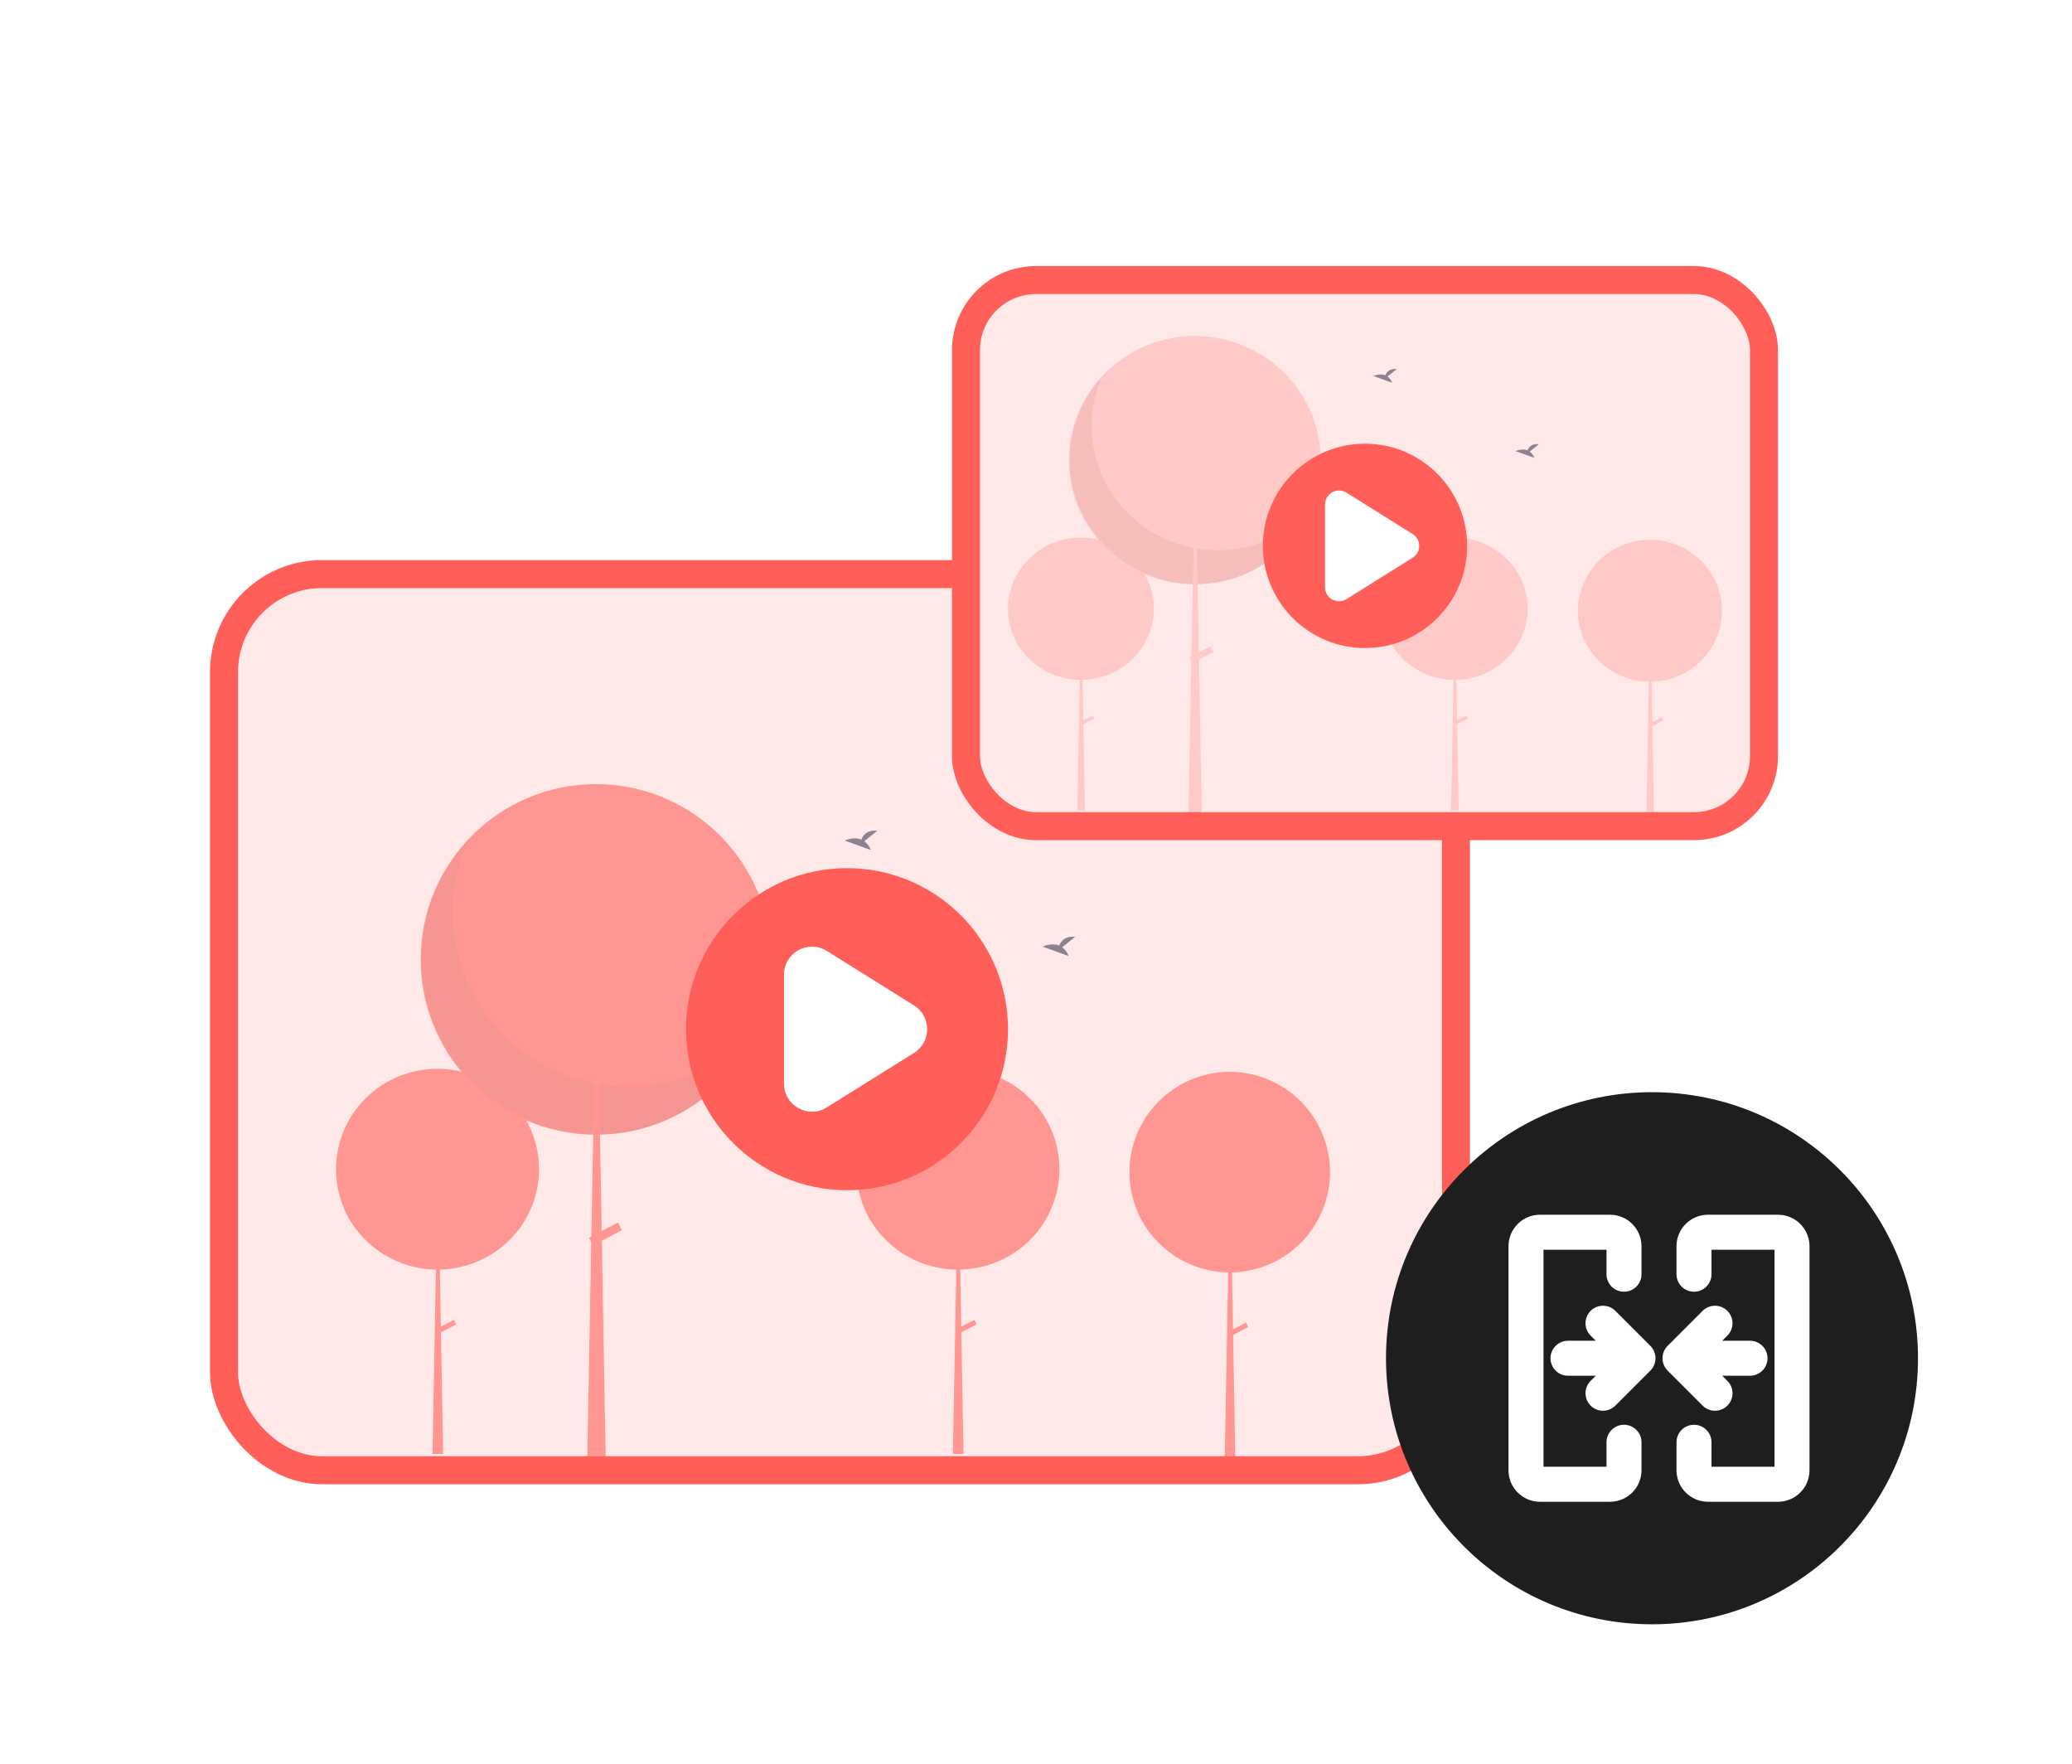 <svg width="148" height="126" viewBox="0 0 148 126" fill="none" xmlns="http://www.w3.org/2000/svg">
<rect x="16" y="41" width="88" height="64" rx="7" fill="#FFE8E8" stroke="#FF5F58" stroke-width="2"/>
<g opacity="0.6">
<path d="M95 83.707C95 82.645 94.763 81.596 94.307 80.636C93.851 79.677 93.187 78.831 92.364 78.16C91.54 77.488 90.578 77.009 89.546 76.755C88.515 76.502 87.44 76.481 86.399 76.695C85.358 76.908 84.378 77.35 83.53 77.989C82.681 78.628 81.985 79.448 81.493 80.389C81 81.33 80.723 82.369 80.681 83.431C80.64 84.492 80.835 85.55 81.252 86.527C81.246 86.519 81.238 86.511 81.231 86.503C81.549 87.245 81.99 87.927 82.536 88.522C82.537 88.524 82.539 88.525 82.541 88.527C82.585 88.575 82.629 88.623 82.674 88.67C83.329 89.352 84.112 89.898 84.98 90.275C85.847 90.653 86.78 90.854 87.726 90.868L87.484 104.013H88.231L88.08 95.337L89.162 94.767L88.997 94.454L88.073 94.94L88.002 90.867C89.873 90.824 91.652 90.051 92.96 88.713C94.268 87.375 95 85.578 95 83.707V83.707Z" fill="#FF5F58"/>
<path d="M75.674 83.498C75.673 82.434 75.433 81.383 74.972 80.422C74.51 79.461 73.838 78.614 73.004 77.942C72.171 77.269 71.196 76.789 70.152 76.535C69.107 76.281 68.019 76.261 66.965 76.474C65.911 76.688 64.919 77.131 64.059 77.771C63.2 78.411 62.496 79.232 61.997 80.175C61.498 81.118 61.218 82.158 61.175 83.221C61.133 84.284 61.331 85.343 61.754 86.322C61.747 86.314 61.739 86.306 61.732 86.299C62.054 87.041 62.501 87.725 63.053 88.32C63.055 88.322 63.057 88.324 63.058 88.326C63.103 88.374 63.148 88.421 63.193 88.468C63.856 89.152 64.65 89.699 65.528 90.076C66.406 90.454 67.351 90.656 68.308 90.67L68.063 103.835H68.82L68.667 95.146L69.762 94.576L69.595 94.262L68.66 94.749L68.588 90.669C70.482 90.626 72.284 89.852 73.608 88.511C74.932 87.171 75.674 85.372 75.674 83.498V83.498Z" fill="#FF5F58"/>
<path d="M38.504 83.498C38.503 82.434 38.263 81.383 37.802 80.422C37.34 79.461 36.668 78.614 35.834 77.942C35.001 77.269 34.026 76.789 32.982 76.535C31.937 76.281 30.849 76.261 29.795 76.474C28.741 76.688 27.749 77.131 26.89 77.771C26.03 78.411 25.326 79.232 24.827 80.175C24.328 81.118 24.048 82.158 24.006 83.221C23.963 84.284 24.161 85.343 24.584 86.322C24.577 86.314 24.57 86.306 24.562 86.299C24.885 87.041 25.331 87.725 25.883 88.32C25.885 88.322 25.887 88.324 25.888 88.326C25.933 88.374 25.978 88.421 26.023 88.468C26.686 89.152 27.48 89.699 28.358 90.076C29.236 90.454 30.181 90.656 31.138 90.67L30.893 103.835H31.65L31.497 95.146L32.592 94.576L32.425 94.262L31.49 94.749L31.418 90.669C33.312 90.626 35.114 89.852 36.438 88.511C37.762 87.171 38.504 85.372 38.504 83.498V83.498Z" fill="#FF5F58"/>
<path d="M42.57 81.038C49.484 81.038 55.089 75.433 55.089 68.519C55.089 61.605 49.484 56 42.57 56C35.656 56 30.051 61.605 30.051 68.519C30.051 75.433 35.656 81.038 42.57 81.038Z" fill="#FF5F58"/>
<path opacity="0.2" d="M33.328 60.157C32.161 62.889 32.002 65.947 32.882 68.784C33.761 71.622 35.62 74.055 38.128 75.647C40.636 77.24 43.628 77.889 46.57 77.479C49.513 77.069 52.213 75.625 54.189 73.407C53.476 75.076 52.408 76.57 51.06 77.785C49.712 79.001 48.116 79.908 46.382 80.445C44.649 80.983 42.819 81.136 41.02 80.896C39.221 80.656 37.496 80.028 35.964 79.055C34.432 78.082 33.13 76.787 32.147 75.261C31.165 73.734 30.527 72.013 30.276 70.215C30.026 68.418 30.169 66.587 30.696 64.85C31.223 63.114 32.121 61.512 33.328 60.157V60.157Z" fill="#B15853"/>
<path d="M42.605 68.519H42.639L43.258 104.013H41.951L42.605 68.519Z" fill="#FF5F58"/>
<path d="M44.136 87.305L42.066 88.394L42.355 88.942L44.424 87.852L44.136 87.305Z" fill="#FF5F58"/>
<path d="M61.733 60.075L62.662 59.332C61.94 59.252 61.644 59.646 61.522 59.958C60.958 59.724 60.344 60.031 60.344 60.031L62.204 60.706C62.11 60.455 61.947 60.237 61.733 60.075V60.075Z" fill="#3F3D56"/>
<path d="M75.868 67.649L76.797 66.906C76.075 66.826 75.778 67.22 75.657 67.532C75.093 67.297 74.478 67.604 74.478 67.604L76.338 68.28C76.245 68.029 76.081 67.81 75.868 67.649V67.649Z" fill="#3F3D56"/>
<path d="M60.621 74.976L61.551 74.233C60.829 74.153 60.532 74.547 60.411 74.859C59.847 74.624 59.232 74.931 59.232 74.931L61.092 75.607C60.998 75.356 60.835 75.138 60.621 74.976Z" fill="#3F3D56"/>
</g>
<g filter="url(#filter0_b_1269_6525)">
<circle cx="60.5" cy="73.5" r="11.5" fill="#FF5F58"/>
</g>
<path fill-rule="evenodd" clip-rule="evenodd" d="M65.286 71.804C66.54 72.587 66.54 74.413 65.286 75.196L59.06 79.088C57.728 79.92 56 78.962 56 77.391V69.609C56 68.038 57.728 67.08 59.06 67.912L65.286 71.804Z" fill="white"/>
<rect x="69" y="20" width="57" height="39" rx="5" fill="#FFE8E8" stroke="#FF5F58" stroke-width="2"/>
<g opacity="0.6">
<path d="M122.999 43.62C122.998 42.868 122.828 42.125 122.5 41.446C122.173 40.767 121.696 40.167 121.105 39.692C120.513 39.217 119.822 38.877 119.081 38.698C118.34 38.518 117.568 38.504 116.82 38.655C116.073 38.806 115.369 39.119 114.759 39.572C114.149 40.024 113.65 40.605 113.296 41.271C112.942 41.938 112.743 42.673 112.713 43.425C112.683 44.177 112.823 44.925 113.123 45.617C113.118 45.612 113.113 45.606 113.108 45.601C113.337 46.126 113.653 46.609 114.045 47.03C114.046 47.031 114.047 47.033 114.049 47.034C114.08 47.068 114.112 47.102 114.145 47.135C114.615 47.618 115.178 48.005 115.8 48.272C116.423 48.539 117.094 48.682 117.773 48.691L117.599 58H118.136L118.028 51.856L118.805 51.453L118.686 51.231L118.023 51.575L117.972 48.691C119.315 48.66 120.594 48.113 121.533 47.165C122.473 46.218 122.999 44.945 122.999 43.62V43.62Z" fill="#FFB4B0"/>
<path d="M109.118 43.472C109.117 42.719 108.945 41.975 108.613 41.294C108.282 40.614 107.799 40.014 107.2 39.538C106.601 39.062 105.901 38.721 105.151 38.542C104.401 38.362 103.619 38.347 102.862 38.499C102.105 38.65 101.392 38.964 100.775 39.417C100.158 39.87 99.651 40.452 99.293 41.119C98.935 41.787 98.733 42.524 98.703 43.276C98.673 44.029 98.815 44.779 99.119 45.472C99.114 45.467 99.108 45.461 99.103 45.456C99.335 45.981 99.655 46.465 100.052 46.887C100.053 46.889 100.054 46.89 100.056 46.891C100.088 46.925 100.12 46.959 100.153 46.992C100.629 47.476 101.199 47.863 101.829 48.131C102.46 48.399 103.139 48.541 103.827 48.551L103.651 57.874H104.195L104.085 51.721L104.871 51.317L104.751 51.095L104.08 51.44L104.028 48.55C105.388 48.52 106.683 47.972 107.634 47.023C108.585 46.074 109.118 44.799 109.118 43.472V43.472Z" fill="#FFB4B0"/>
<path d="M82.418 43.472C82.418 42.719 82.246 41.975 81.914 41.294C81.582 40.614 81.1 40.014 80.501 39.538C79.902 39.062 79.202 38.721 78.452 38.542C77.701 38.362 76.919 38.347 76.163 38.499C75.406 38.65 74.693 38.964 74.076 39.417C73.458 39.87 72.952 40.452 72.594 41.119C72.236 41.787 72.034 42.524 72.004 43.276C71.974 44.029 72.116 44.779 72.419 45.472C72.414 45.467 72.409 45.461 72.404 45.456C72.635 45.981 72.956 46.465 73.353 46.887C73.354 46.889 73.355 46.89 73.356 46.891C73.388 46.925 73.421 46.959 73.454 46.992C73.93 47.476 74.499 47.863 75.13 48.131C75.761 48.399 76.44 48.541 77.128 48.551L76.952 57.874H77.495L77.385 51.721L78.172 51.317L78.052 51.095L77.38 51.44L77.329 48.55C78.689 48.52 79.983 47.972 80.935 47.023C81.886 46.074 82.418 44.799 82.418 43.472V43.472Z" fill="#FFB4B0"/>
<path d="M85.338 41.731C90.305 41.731 94.331 37.762 94.331 32.865C94.331 27.969 90.305 24 85.338 24C80.372 24 76.346 27.969 76.346 32.865C76.346 37.762 80.372 41.731 85.338 41.731Z" fill="#FFB4B0"/>
<path opacity="0.2" d="M78.701 26.944C77.862 28.878 77.748 31.044 78.379 33.053C79.011 35.062 80.347 36.785 82.148 37.913C83.95 39.041 86.099 39.501 88.212 39.21C90.326 38.919 92.266 37.898 93.685 36.327C93.173 37.509 92.406 38.566 91.438 39.427C90.469 40.288 89.323 40.93 88.078 41.311C86.832 41.691 85.518 41.8 84.226 41.63C82.933 41.46 81.694 41.015 80.594 40.326C79.493 39.637 78.558 38.72 77.852 37.639C77.147 36.559 76.688 35.339 76.508 34.066C76.328 32.794 76.431 31.497 76.809 30.267C77.188 29.038 77.833 27.904 78.701 26.944V26.944Z" fill="#B15853"/>
<path d="M85.364 32.865H85.389L85.833 58H84.894L85.364 32.865Z" fill="#FFB4B0"/>
<path d="M86.465 46.168L84.978 46.94L85.186 47.328L86.672 46.556L86.465 46.168Z" fill="#FFB4B0"/>
<path d="M99.103 26.886L99.771 26.36C99.252 26.303 99.039 26.582 98.952 26.803C98.547 26.637 98.106 26.854 98.106 26.854L99.442 27.332C99.374 27.155 99.257 27 99.103 26.886V26.886Z" fill="#3F3D56"/>
<path d="M109.258 32.249L109.925 31.723C109.407 31.666 109.193 31.945 109.106 32.166C108.701 32 108.26 32.218 108.26 32.218L109.596 32.696C109.528 32.518 109.411 32.363 109.258 32.249V32.249Z" fill="#3F3D56"/>
<path d="M98.306 37.438L98.974 36.911C98.455 36.855 98.242 37.134 98.155 37.355C97.75 37.189 97.309 37.406 97.309 37.406L98.645 37.884C98.577 37.707 98.46 37.552 98.306 37.438Z" fill="#3F3D56"/>
</g>
<g filter="url(#filter1_b_1269_6525)">
<circle cx="97.501" cy="38.984" r="7.296" fill="#FF5F58"/>
</g>
<path fill-rule="evenodd" clip-rule="evenodd" d="M100.901 38.136C101.528 38.528 101.528 39.44 100.901 39.832L96.175 42.786C95.509 43.202 94.645 42.723 94.645 41.938V36.03C94.645 35.245 95.509 34.766 96.175 35.182L100.901 38.136Z" fill="white"/>
<circle cx="118" cy="97" r="19" fill="#1E1E1E"/>
<path d="M121 91V89C121 88.448 121.448 88 122 88H127C127.552 88 128 88.448 128 89V105C128 105.552 127.552 106 127 106H122C121.448 106 121 105.552 121 105V103" stroke="white" stroke-width="2.5" stroke-linecap="round"/>
<path d="M125 97H121.5" stroke="white" stroke-width="2.5" stroke-linecap="round"/>
<path d="M122.5 94.5L120 97L122.5 99.5" stroke="white" stroke-width="2.5" stroke-linecap="round" stroke-linejoin="round"/>
<path d="M116 91V89C116 88.448 115.552 88 115 88H110C109.448 88 109 88.448 109 89V105C109 105.552 109.448 106 110 106H115C115.552 106 116 105.552 116 105V103" stroke="white" stroke-width="2.5" stroke-linecap="round"/>
<path d="M112 97H115.5" stroke="white" stroke-width="2.5" stroke-linecap="round"/>
<path d="M114.5 94.5L117 97L114.5 99.5" stroke="white" stroke-width="2.5" stroke-linecap="round" stroke-linejoin="round"/>
<defs>
<filter id="filter0_b_1269_6525" x="41" y="54" width="39" height="39" filterUnits="userSpaceOnUse" color-interpolation-filters="sRGB">
<feFlood flood-opacity="0" result="BackgroundImageFix"/>
<feGaussianBlur in="BackgroundImageFix" stdDeviation="4"/>
<feComposite in2="SourceAlpha" operator="in" result="effect1_backgroundBlur_1269_6525"/>
<feBlend mode="normal" in="SourceGraphic" in2="effect1_backgroundBlur_1269_6525" result="shape"/>
</filter>
<filter id="filter1_b_1269_6525" x="82.205" y="23.688" width="30.592" height="30.591" filterUnits="userSpaceOnUse" color-interpolation-filters="sRGB">
<feFlood flood-opacity="0" result="BackgroundImageFix"/>
<feGaussianBlur in="BackgroundImageFix" stdDeviation="4"/>
<feComposite in2="SourceAlpha" operator="in" result="effect1_backgroundBlur_1269_6525"/>
<feBlend mode="normal" in="SourceGraphic" in2="effect1_backgroundBlur_1269_6525" result="shape"/>
</filter>
</defs>
</svg>
